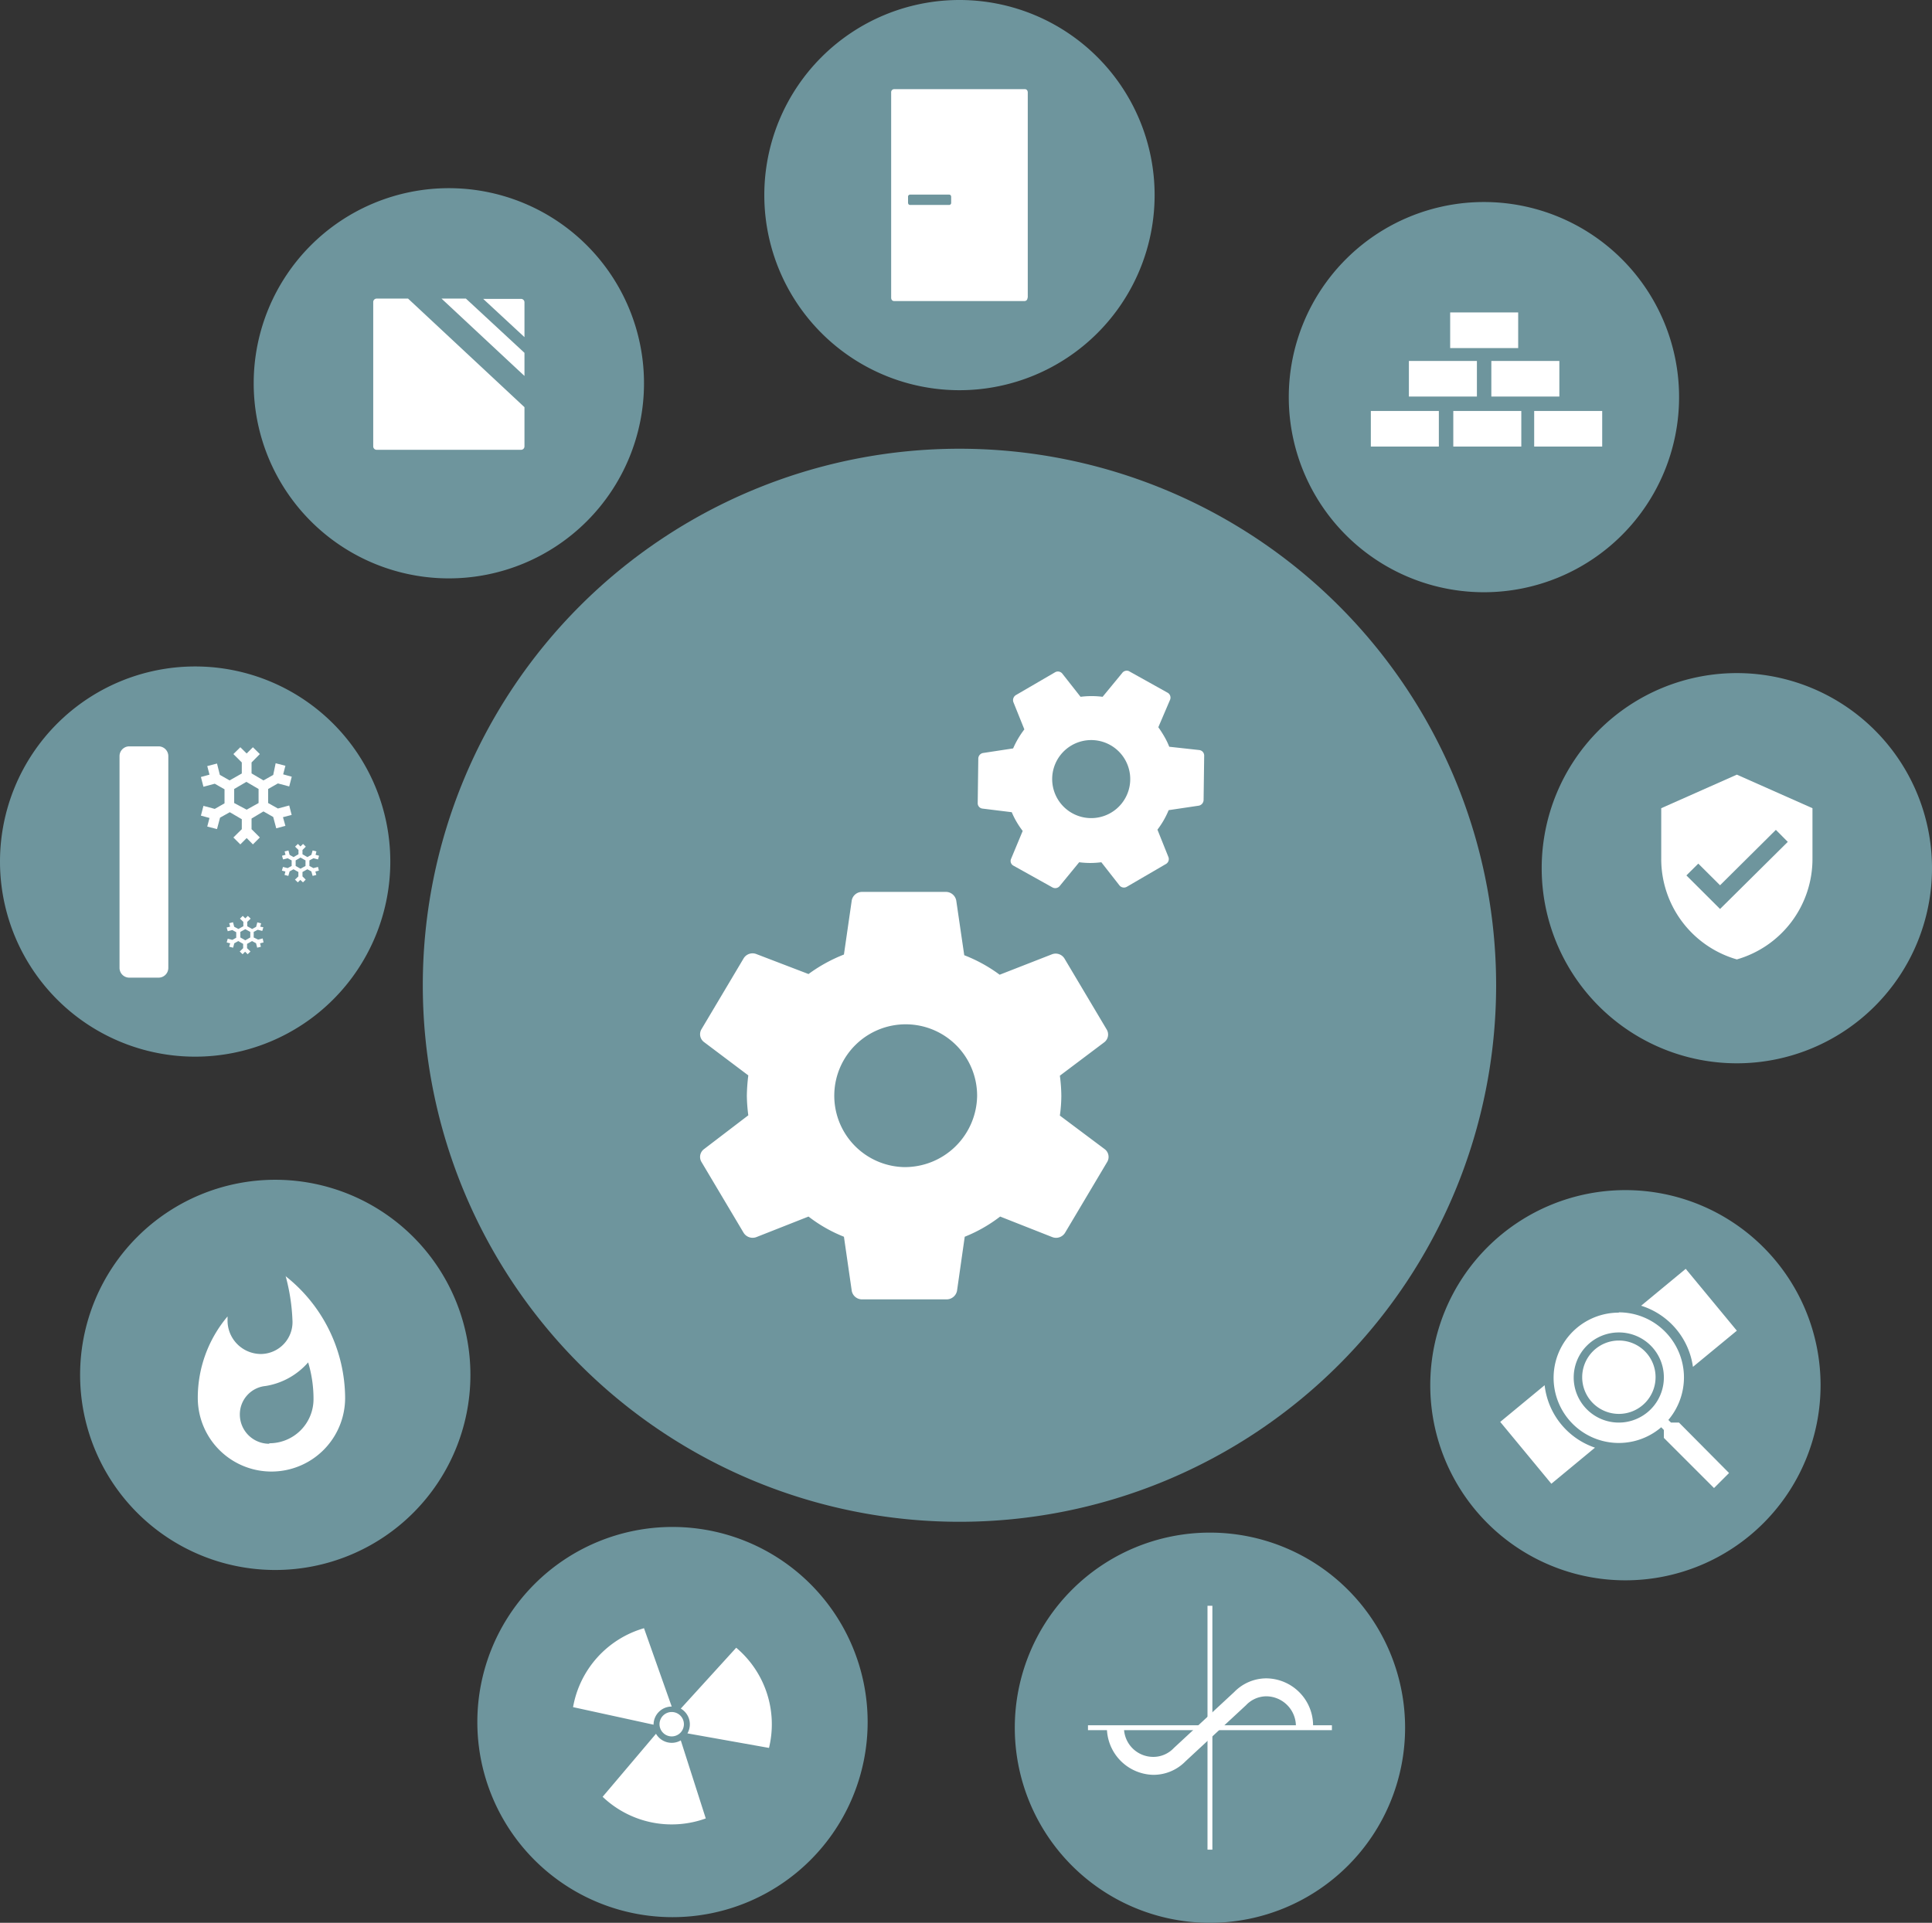 <svg xmlns="http://www.w3.org/2000/svg" viewBox="0 0 198 197.11"><rect x="0" y="0" width="198" height="197.11" fill="#333333" stroke="none"/><defs><style>.cls-1{fill:#6e959d}.cls-2{fill:#fff}</style></defs><title>kap_metalle</title><g id="Ebene_2" data-name="Ebene 2"><g id="Ebene_1-2" data-name="Ebene 1"><path class="cls-1" d="M98.33 156a55 55 0 1 0-55-55 55 55 0 0 0 55 55"/><path class="cls-2" d="M108.62 114.36a15.16 15.16 0 0 0 .15-2 16.58 16.58 0 0 0-.15-2.09l4.53-3.41a1 1 0 0 0 .26-1.34l-4.3-7.23a1.06 1.06 0 0 0-1.31-.46l-5.35 2.09a15.47 15.47 0 0 0-3.63-2L98 92.31a1.09 1.09 0 0 0-1-.88h-8.64a1.07 1.07 0 0 0-1.07.88l-.8 5.54a15.88 15.88 0 0 0-3.63 2l-5.35-2.05a1.07 1.07 0 0 0-1.31.46l-4.3 7.23a1 1 0 0 0 .26 1.34l4.53 3.41a18.69 18.69 0 0 0-.15 2.09 17 17 0 0 0 .15 2l-4.53 3.46a1 1 0 0 0-.26 1.34l4.3 7.23a1.09 1.09 0 0 0 1.31.46l5.35-2.11a14.92 14.92 0 0 0 3.63 2.07l.8 5.54a1.07 1.07 0 0 0 1.07.88H97a1.09 1.09 0 0 0 1.08-.88l.79-5.54a15.21 15.21 0 0 0 3.63-2.07l5.35 2.11a1.08 1.08 0 0 0 1.31-.46l4.3-7.23a1 1 0 0 0-.26-1.34zm-16 5.28a7.32 7.32 0 1 1 7.52-7.31 7.41 7.41 0 0 1-7.52 7.31M119.83 76.55a7.52 7.52 0 0 0-.48-1 11.29 11.29 0 0 0-.64-1l1.21-2.83a.58.58 0 0 0-.24-.7l-4-2.23a.58.58 0 0 0-.68.21l-2 2.43a9 9 0 0 0-2.26 0l-1.88-2.39a.58.58 0 0 0-.74-.12l-4 2.33a.61.61 0 0 0-.27.71l1.13 2.81a9.24 9.24 0 0 0-1.15 1.95l-3.08.47a.59.59 0 0 0-.49.57l-.06 4.57a.55.55 0 0 0 .49.56l3 .37a8 8 0 0 0 .5 1 8.69 8.69 0 0 0 .62.92l-1.19 2.86a.54.54 0 0 0 .24.7l4 2.23a.59.59 0 0 0 .74-.14l2-2.44a8.64 8.64 0 0 0 2.27 0l1.87 2.39a.59.59 0 0 0 .75.12l4-2.33a.58.58 0 0 0 .26-.7l-1.13-2.82a8.9 8.9 0 0 0 1.15-2l3.09-.46a.61.61 0 0 0 .49-.58l.06-4.56a.57.57 0 0 0-.49-.56zm-6.07 6.82a4 4 0 1 1 1.55-5.48 4 4 0 0 1-1.55 5.48"/><path class="cls-1" d="M28.21 160.94a20 20 0 1 0-20-20 20 20 0 0 0 20 20"/><path class="cls-2" d="M29.27 130.8a20.05 20.05 0 0 1 .7 4.5 3.27 3.27 0 0 1-3.22 3.5 3.43 3.43 0 0 1-3.43-3.5v-.35a12.91 12.91 0 0 0-3.05 8.35 7.55 7.55 0 0 0 15.1 0 16 16 0 0 0-6.13-12.5M27.58 148a3 3 0 0 1-3-3 2.92 2.92 0 0 1 2.64-2.92 7.32 7.32 0 0 0 4.36-2.42 12.92 12.92 0 0 1 .55 3.79 4.52 4.52 0 0 1-4.52 4.5"/><path class="cls-1" d="M152.08 60.71a20 20 0 1 0-20-20 20 20 0 0 0 20 20"/><path class="cls-2" d="M140.49 42.13v3.65h6.97v-3.65h-6.97zM148.94 42.13v3.65h6.97v-3.65h-6.97zM157.23 42.13v3.65h6.97v-3.65h-6.97zM144.39 37v3.65h6.97V37h-6.97zM152.84 37v3.65h6.97V37h-6.97zM148.62 32.03v3.65h6.97v-3.65h-6.97z"/><path class="cls-1" d="M178 109a20 20 0 1 0-20-20 20 20 0 0 0 20 20"/><path class="cls-2" d="M178 79.41l-7.75 3.44V88A10.71 10.71 0 0 0 178 98.35 10.71 10.71 0 0 0 185.75 88v-5.15zm-1.72 13.77l-3.45-3.44 1.22-1.21 2.23 2.22 5.72-5.68 1.22 1.23"/><path class="cls-1" d="M68.92 196.53a20 20 0 1 0-20-20 20 20 0 0 0 20 20"/><path class="cls-2" d="M70.09 176.76a1.25 1.25 0 1 0-1.25 1.24 1.25 1.25 0 0 0 1.25-1.25"/><path class="cls-2" d="M66 166.91a10.28 10.28 0 0 0-7.27 8.09l8.25 1.8a1.86 1.86 0 0 1 1.86-1.86zM61.76 184.19a10.26 10.26 0 0 0 10.57 2.22l-2.56-8a1.86 1.86 0 0 1-2.54-.68zM78.81 179.18a10.26 10.26 0 0 0-3.36-10.27l-5.68 6.24a1.86 1.86 0 0 1 .68 2.54z"/><path class="cls-1" d="M20 108.32a20 20 0 1 0-20-20 20 20 0 0 0 20 20"/><path class="cls-2" d="M24 80.88l1.25-.73 1.25.73v1.44l-1.22.68-1.28-.68zm5.64 1.69l-1.16.31-1-.56v-1.44l1-.57 1.16.31.26-1-.88-.24.23-.88-1-.26-.25 1.2-1 .56-1.22-.72v-1.12l.85-.86-.71-.7-.64.64-.65-.64-.71.7.86.86v1.13l-1.25.71-1-.57-.29-1.16-1 .26.23.88-.88.24.26 1 1.16-.31 1 .57v1.44l-1 .57-1.16-.31-.26 1 .88.24-.23.88 1 .26.31-1.17 1-.56 1.23.72V85l-.86.85.71.71.65-.65.64.65.71-.71-.85-.85v-1.09l1.22-.73 1 .57.31 1.16.94-.25-.25-.89.89-.23zM12.25 99.22a1 1 0 0 0 1 1h3a1 1 0 0 0 1-1V77.51a1 1 0 0 0-1-1h-3a1 1 0 0 0-1 1zM24.63 95.53l.51-.28.51.28v.57l-.51.29-.51-.29zm2.29.67l-.47.12-.45-.22v-.57l.41-.22.47.12.11-.38-.32-.05.09-.35-.39-.1-.12.46-.41.22-.5-.28v-.45l.35-.33-.29-.28-.26.25-.26-.25-.29.28.35.33v.45l-.51.28L24 95l-.12-.46-.39.1.1.35-.36.09.11.38.47-.12.4.22v.57l-.4.22-.47-.12-.11.38.36.09-.1.35.4.1.12-.45.41-.23.5.29v.44l-.35.34.29.28.26-.26.26.26.29-.28-.35-.34v-.44l.51-.29.41.22.12.46.38-.1-.09-.35.36-.09zM30.3 88.2l.5-.29.51.29v.57l-.51.28-.5-.28zm2.29.67l-.47.12-.41-.22v-.57l.41-.22.47.12.11-.38-.36-.09.09-.35-.39-.1-.13.45-.41.23-.5-.29v-.44l.34-.34-.28-.28-.27.26-.26-.26-.29.28.35.34v.44l-.51.29-.4-.23-.12-.45-.39.1.09.35-.36.09.11.38.47-.12.41.22v.57l-.41.22-.48-.12-.11.38.36.09-.09.35.39.1.13-.46.4-.22.5.28v.45l-.35.33.29.28.26-.25.27.25.28-.28-.33-.33v-.45l.5-.28.41.22.13.46.38-.1-.1-.35.36-.09z"/><path class="cls-1" d="M98.33 40a20 20 0 1 0-20-20 20 20 0 0 0 20 20"/><path class="cls-2" d="M97.48 20.78a.21.21 0 0 1-.21.23h-4c-.21 0-.21-.23-.21-.23v-.6a.21.21 0 0 1 .21-.23h4c.21 0 .21.23.21.23zm7.85 9.75V9.47s0-.33-.3-.33H91.64a.31.31 0 0 0-.31.33v21.06s0 .33.31.33H105a.3.3 0 0 0 .3-.33"/><path class="cls-1" d="M46 59.29a20 20 0 1 0-20-20 20 20 0 0 0 20 20"/><path class="cls-2" d="M53.75 36.17l-6-5.56h-2.5l8.5 7.93zm0 5.57L41.82 30.61h-3.21a.35.35 0 0 0-.36.36v14.78a.35.35 0 0 0 .36.36h14.78a.35.35 0 0 0 .36-.36zm0-7.18V31a.35.35 0 0 0-.36-.36h-3.87z"/><path class="cls-1" d="M124 197.11a20 20 0 1 0-20-20 20 20 0 0 0 20 20"/><path class="cls-2" d="M123.75 164.61h.5v25h-.5z"/><path class="cls-2" d="M111.5 176.86h25v.5h-25z"/><path class="cls-2" d="M113.44 177a4.86 4.86 0 0 0 4.75 4.94 4.59 4.59 0 0 0 3.32-1.4l6.19-5.74a2.88 2.88 0 0 1 2.11-.91 3.06 3.06 0 0 1 3 3.11h1.76a4.84 4.84 0 0 0-4.76-4.95 4.6 4.6 0 0 0-3.32 1.4l-6.19 5.74a2.88 2.88 0 0 1-2.11.91 3 3 0 0 1-3-3.1"/><path class="cls-1" d="M166.58 162a20 20 0 1 0-20-20 20 20 0 0 0 20 20"/><path class="cls-2" d="M165.9 136.59a4.62 4.62 0 1 0 4.62 4.62 4.6 4.6 0 0 0-4.62-4.62m0-2.06a6.68 6.68 0 0 1 6.68 6.68 6.76 6.76 0 0 1-1.6 4.35l.27.27h.82l5.13 5.17-1.54 1.54-5.14-5.14v-.81l-.27-.28a6.68 6.68 0 1 1-4.35-11.75"/><path class="cls-2" d="M165.91 137.42a3.76 3.76 0 1 0 3.76 3.75 3.75 3.75 0 0 0-3.76-3.75M172.76 130.07l-4.57 3.78a7.68 7.68 0 0 1 5.31 6.27l4.5-3.71zM158.3 142l-4.55 3.76 5.24 6.34 4.47-3.7a7.67 7.67 0 0 1-5.16-6.4"/></g></g></svg>